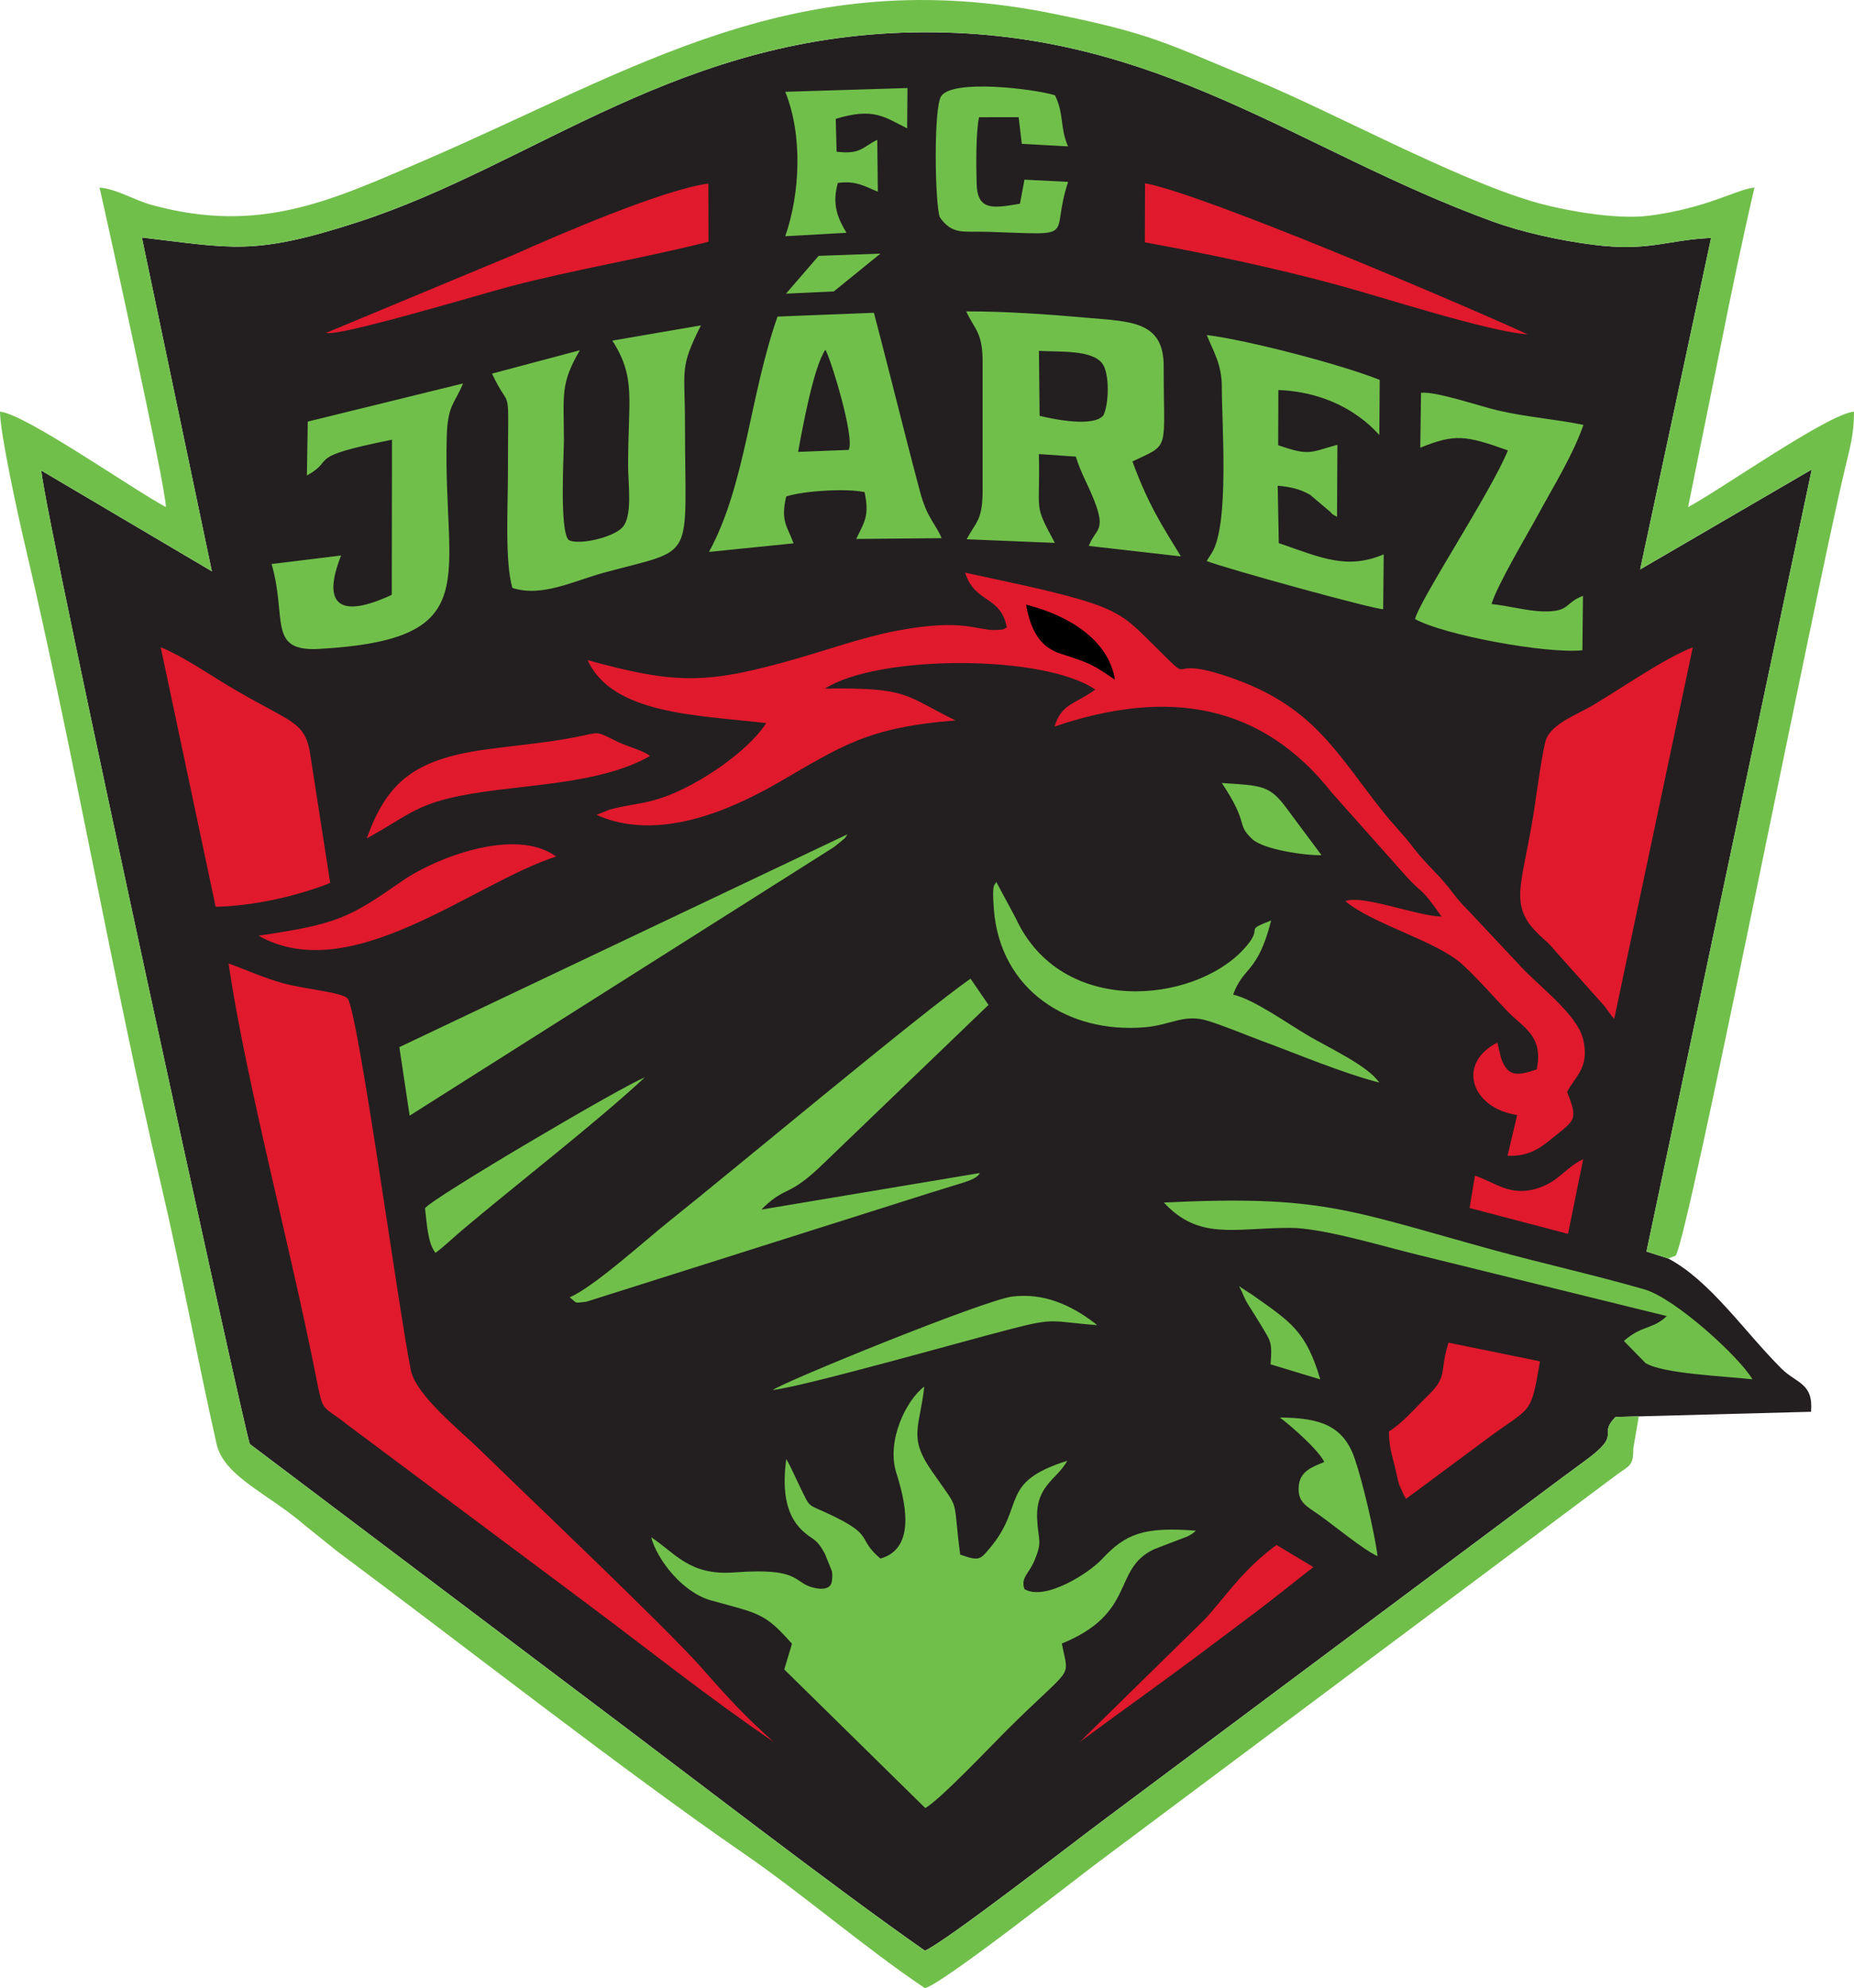 <?xml version="1.0" encoding="UTF-8"?>
<svg xmlns="http://www.w3.org/2000/svg" xmlns:xlink="http://www.w3.org/1999/xlink" width="487.85pt" height="523.02pt" viewBox="0 0 487.85 523.02" version="1.1">
<defs>
<clipPath id="clip1">
  <path d="M 0 0 L 487.852 0 L 487.852 523.02 L 0 523.02 Z M 0 0 "/>
</clipPath>
</defs>
<g id="surface1">
<path style=" stroke:none;fill-rule:evenodd;fill:rgb(13.699%,12.199%,12.5%);fill-opacity:1;" d="M 425.098 372.758 L 476.543 371.391 C 477.207 363.75 472.711 364 468.672 359.949 C 458.797 350.043 450.008 336.93 438.961 331.062 L 433.246 329.234 L 476.727 123.508 L 431.578 149.797 L 450.242 62.594 C 438.32 63.141 434.02 66.258 419.172 64.379 C 410.426 63.27 400.473 61.07 392.785 58.273 C 341.48 39.605 305.254 8.363 243.379 8.484 C 179.02 8.609 141.168 43.148 94.211 58.41 C 66.531 67.41 60.969 65.23 37.336 62.484 L 55.746 150.285 L 10.855 123.777 C 12.34 138.527 64.645 378.07 65.742 379.883 L 154.66 446.945 C 179.941 465.898 219.285 496.348 243.379 513.16 C 248.805 510.836 282.199 484.891 290.031 479.066 L 405.617 392.77 C 409.172 390.121 413.039 387.211 416.902 384.41 C 427.379 376.812 420.105 377.91 425.098 372.758 "/>
<g clip-path="url(#clip1)" clip-rule="nonzero">
<path style=" stroke:none;fill-rule:evenodd;fill:rgb(44.299%,74.899%,29.399%);fill-opacity:1;" d="M 429.762 381.137 L 431.223 372.578 L 425.098 372.758 C 420.109 377.91 427.379 376.812 416.902 384.41 C 413.039 387.211 409.172 390.121 405.617 392.77 L 290.031 479.066 C 282.199 484.891 248.805 510.836 243.383 513.16 C 219.285 496.348 179.941 465.895 154.66 446.945 L 65.742 379.883 C 64.645 378.07 12.34 138.523 10.855 123.777 L 55.746 150.285 L 37.336 62.484 C 60.969 65.23 66.531 67.406 94.211 58.41 C 141.168 43.148 179.02 8.605 243.383 8.48 C 305.254 8.363 341.48 39.605 392.785 58.273 C 400.473 61.07 410.426 63.27 419.172 64.379 C 434.02 66.258 438.32 63.141 450.242 62.594 L 431.582 149.797 L 476.727 123.504 L 433.246 329.234 L 438.961 331.062 L 440.922 330.328 C 444.293 325.543 476.91 159.453 485.453 123.352 C 486.691 118.117 487.852 114.496 487.852 108.289 C 481.016 108.859 452.621 128.934 444.199 133.391 L 452.648 91.641 C 455.477 77.41 458.461 63.086 461.66 49.355 C 457.027 49.738 449.469 54.688 434.102 56.723 C 424.945 57.938 410.516 55.148 403.406 53.039 C 382 46.688 350.148 29.164 329.758 20.82 C 306.703 11.391 303.656 8.965 277.133 3.598 C 209.297 -10.133 167.48 18.184 111.008 42.492 C 86.668 52.973 68.18 61.594 40.133 53.969 C 35.02 52.578 30.891 49.746 26.195 49.355 C 27.613 55.441 43.656 128.102 43.656 133.391 C 35.258 128.949 6.562 108.836 0 108.289 C 0 114.012 4.902 136.277 6.332 142.34 C 19.332 197.488 29.547 256.949 42.348 311.508 C 47.719 334.402 51.801 356.816 56.977 379.82 C 58.918 388.441 70.539 392.867 80.254 401.293 L 88.727 408.098 C 120.852 431.988 164.203 465.91 195.797 487.656 C 211.375 498.379 227.789 512.578 243.383 523.02 C 248.531 521.645 285.293 492.492 290.77 488.555 L 425.703 387.742 C 428.789 385.52 429.816 385.578 429.762 381.137 "/>
</g>
<path style=" stroke:none;fill-rule:evenodd;fill:rgb(44.299%,74.899%,29.399%);fill-opacity:1;" d="M 321.5 101.742 C 321.48 111.344 323.559 138.023 318.84 145.504 L 317.52 147.578 C 321.855 149.375 361.973 160.43 363.961 160.25 L 364.098 145.84 C 354.395 149.898 347.887 146.805 336.488 142.875 L 336.211 127.777 C 339.406 128.062 342.051 128.605 344.746 130.176 L 349.609 134.289 C 351.344 135.766 349.434 134.57 351.812 135.969 L 351.918 117.004 C 344.738 118.973 344.617 120.016 336.328 117.117 L 336.379 102.598 C 354.344 103.316 362.582 114.246 362.945 114.426 L 363.051 99.934 C 352.879 95.891 328.742 89.559 317.551 88.133 C 319.059 92.074 321.512 95.641 321.5 101.742 Z M 258.559 95.191 L 258.559 129.027 C 258.559 136.84 256.875 137.172 254.355 141.863 L 277.574 142.812 C 271.84 132.195 273.73 135.375 273.363 119.449 L 283.086 120.121 C 284.352 124.273 286.188 127.309 287.855 131.488 C 291.215 139.906 288.18 139.062 286.508 143.613 L 310.73 146.371 C 305.805 138.27 302.23 132.973 297.984 121.387 C 308.09 116.602 306.176 118.996 306.203 96.285 C 306.211 84.441 297.414 84.609 286.324 83.621 C 275.992 82.699 264.609 81.895 254.242 81.918 C 256.492 86.746 258.559 87.387 258.559 95.191 Z M 273.375 92.301 C 278.598 92.621 287.25 91.945 290.031 95.602 C 292.051 98.191 291.793 106.531 290.32 109.285 C 287.812 112.379 277.5 110.375 273.555 109.387 Z M 204.594 83.281 C 197.25 104.176 196.211 127.477 186.562 145.188 L 208.82 142.934 C 207.211 138.504 205.32 137.168 206.883 130.602 C 211.527 129.09 222.832 128.43 227.5 129.465 C 228.902 135.938 227.234 137.648 225.301 141.777 L 247.762 141.574 C 246.238 137.785 243.988 136.496 242.062 129.262 C 240.688 124.074 239.371 119.023 237.984 113.574 C 235.324 103.148 232.707 92.77 229.957 82.285 Z M 210.012 118.875 C 211.184 112.414 214.098 96.48 217.188 92 C 218.516 94.098 225.004 115.133 223.324 118.355 Z M 161.129 89.605 C 167.438 99.43 165.262 105.109 165.273 122.48 C 165.277 127.414 166.566 135.914 163.688 138.836 C 161.117 141.449 152.297 143.461 149.676 142.082 C 147.145 139.871 148.387 119.297 148.383 115.93 C 148.375 103.734 147.359 101.113 152.578 92.141 L 129.465 98.289 C 134.633 109.371 133.652 98.844 133.656 124.66 C 133.656 133.219 132.805 147.645 134.82 154.656 C 142.609 157.191 150.801 152.852 159.09 150.609 C 183.516 143.996 180.242 148.371 180.238 111.562 C 180.234 96.742 178.734 97.047 184.426 85.602 Z M 80.98 110.91 L 80.758 125.086 C 88.758 120.652 79.664 120.41 103.145 115.668 L 103.09 156.477 C 89.59 162.773 84.516 159.371 89.754 146.133 L 71.469 148.379 C 75.609 162.715 70.289 171.48 84.004 170.703 C 128.402 168.184 116.457 152.328 117.559 114.785 C 117.801 106.453 119.621 106.273 121.844 100.875 Z M 247.297 57.156 C 250.613 61.871 253.543 60.781 259.711 60.977 C 284.461 61.758 276.074 62.902 281.059 47.844 L 269.57 47.262 L 268.387 53.594 C 261.566 54.723 257.184 55.645 256.984 48.352 C 256.844 43.277 256.773 35.07 257.609 30.84 L 268.043 30.836 L 268.871 37.84 L 281.031 38.508 C 278.84 33.438 280.062 30.129 277.598 25.059 C 272.152 23.387 250.816 20.758 247.672 25.266 C 245.621 28.203 245.988 53.5 247.297 57.156 Z M 206.625 24.152 C 211.289 35.633 210.504 51.086 206.621 62.141 L 222.734 61.242 C 220.41 57.355 218.879 53.785 220.461 48.129 C 225.445 47.445 227.703 49.148 230.988 50.426 L 230.84 36.777 C 226.895 38.715 226.457 40.691 220.133 39.91 L 219.914 31.27 C 230.016 28.148 232.855 30.918 238.699 33.754 L 238.793 23.16 Z M 215.418 67.305 L 231.668 66.719 L 219.41 76.664 L 206.82 77.254 Z M 347.738 224.969 L 338.637 212.758 C 334.051 206.441 331.914 206.699 321.496 205.98 C 328.891 217.023 325.082 216.613 329.543 220.762 C 332.473 223.484 343.488 225.098 347.738 224.969 Z M 362.926 284.793 C 360.004 280.441 350.168 275.898 344.371 272.527 C 338.805 269.285 329.934 262.879 324.48 261.656 C 327.176 254.16 330.953 256.129 334.488 242.137 C 326.602 245.219 333.223 243.32 327.105 249.867 C 313.996 263.895 279.312 267.594 267.289 241.574 L 262.148 231.984 C 261.797 233.098 260.934 231.828 261.527 239.277 C 263.219 260.551 281.195 271.953 301.27 270.234 C 308.191 269.645 311.535 266.625 317.754 268.523 C 322.094 269.852 328.008 272.336 332.105 273.852 C 341.641 277.375 353.172 282.258 362.926 284.793 Z M 105.086 275.465 L 223.012 219.469 C 221.75 221.273 222.816 219.953 221.254 221.391 C 220.984 221.641 219.754 222.602 219.34 222.902 L 107.789 293.492 Z M 114.59 329.574 C 112.543 327.082 112.301 321.68 111.84 317.836 C 113.777 315.133 164.676 285.188 169.637 283.457 C 156.688 295.492 135.914 311.527 121.527 323.676 C 119.352 325.516 116.613 328.137 114.59 329.574 Z M 200.367 318.199 C 200.574 317.961 200.855 317.668 201.02 317.516 C 207.215 311.676 207.367 315.215 217.066 305.723 L 260.109 264.359 L 255.387 257.465 C 242.852 266.109 191.078 309.352 176.566 320.871 C 169.941 326.129 156.297 338.555 149.902 341.281 C 152.047 342.871 150.676 342.836 154.293 342.441 L 244.77 313.797 C 247.008 313.113 249.137 312.461 251.488 311.719 C 253.789 310.996 257.215 310.125 257.797 308.586 Z M 306.25 316.348 C 347.848 314.344 354.574 318.273 392.934 328.82 C 406.004 332.41 419.461 335.383 432.691 339.191 C 440.762 341.512 457.68 356.949 461.137 362.859 C 454.043 362.012 437.387 361.418 432.941 358.531 L 427.301 352.762 C 432.043 348.57 435 349.723 438.586 346.215 L 373.039 330.082 C 364.168 327.941 348.039 323.008 339.461 323.008 C 324.777 323.004 315.551 326.379 306.25 316.348 Z M 336.785 372.906 C 339.766 375.121 346.969 381.449 348.465 384.605 C 345.105 385.953 342.023 387.094 341.734 391.062 C 341.43 395.285 343.844 396.207 347.133 398.539 C 351.164 401.402 358.766 407.703 362.492 409.379 C 361.66 403.035 358.547 389.766 356.469 383.707 C 353.477 374.996 347.328 372.969 336.785 372.906 Z M 326.023 338.348 C 327.348 340.699 327.105 341.137 328.793 343.773 C 330.094 345.812 330.625 346.629 331.715 348.453 C 334.359 352.891 334.812 352.871 334.328 358.906 L 347.41 362.871 C 343.652 350.141 339.652 347.793 329.66 340.723 Z M 203.352 365.668 C 206.023 363.59 259.086 341.953 266.426 341.07 C 274.555 340.098 281.656 343.195 287.977 348.012 C 288.152 348.148 288.469 348.398 288.699 348.613 C 276.066 347.609 277.887 346.527 265.395 349.773 C 251.848 353.293 211.762 364.676 203.352 365.668 Z M 252.66 408.961 C 250.508 392.883 253.047 398.309 245.176 386.977 C 238.965 378.031 241.98 375.648 243.211 364.758 C 238.414 368.367 233.211 379.039 235.844 387.426 C 238.004 394.316 241.434 407.289 231.66 410.004 C 225.125 404.426 230.57 404.055 217.715 398.094 C 212.43 395.645 213.23 396.68 210.852 391.867 C 209.52 389.176 208.188 386.023 206.891 383.824 C 205.949 390.969 206.324 398.07 211.031 402.559 C 213.91 405.309 214.672 404.379 217.012 408.645 C 217.109 408.828 218.906 413.336 218.914 413.367 C 219.09 414.375 218.988 414.852 218.914 415.789 C 218.766 417.68 217.117 418.125 215.324 417.895 C 208.23 416.969 212.176 412.223 193.195 413.652 C 181.398 414.539 177.742 408.59 171.344 404.402 C 172.926 410.352 179.625 418.941 187.109 421.016 C 199.715 424.504 201.188 424.227 208.391 432.418 L 206.371 439.18 L 243.477 475.645 C 247.582 473.246 260.531 459.52 264.969 455.109 C 282.809 437.383 281.262 442.18 279.41 432.352 C 299.168 424.305 292.562 412.781 303.66 407.559 L 312.387 404.215 C 313.926 403.422 313.812 403.422 314.688 402.66 C 301.016 401.637 296.266 403.375 289.91 410.211 C 286.555 413.82 274.957 421.281 269.574 418.039 C 268.508 415.16 270.652 414.047 272.043 410.871 C 274.461 405.344 273.168 405.406 272.91 399.621 C 272.516 390.734 278.047 389.348 280.836 384.281 C 262.73 389.996 269.953 395.898 260.574 407.121 C 257.836 410.398 257.699 410.699 252.66 408.961 Z M 373.727 117.773 C 382.867 114.113 385.477 114.465 396.789 118.484 C 392.324 129.426 373.562 157.812 372.348 162.859 C 380.008 167.09 406.926 172.043 416.383 171.062 L 416.535 156.746 C 411.625 158.602 413.199 160.992 406.039 160.844 C 401.922 160.754 396.762 159.32 392.484 158.902 C 393.906 153.98 401.906 140.586 404.711 135.418 C 408.891 127.719 413.875 119.742 416.656 111.77 C 409.094 110.234 401.949 109.77 394.211 107.984 C 389.32 106.859 378 102.926 373.922 103.328 L 373.727 117.773 "/>
<path style=" stroke:none;fill-rule:evenodd;fill:rgb(88.199%,9.799%,17.299%);fill-opacity:1;" d="M 301.246 63.746 C 318.344 66.871 336.121 70.621 352.73 75.18 C 364.883 78.512 391.43 87.164 402.023 87.977 C 385.391 80.316 316.496 50.941 301.301 48.215 Z M 56.75 238.551 C 66.652 238.32 77.992 235.812 86.887 232.273 L 81.719 199.012 C 80.375 189.359 76.879 190.477 59.984 180.355 C 54.566 177.105 48.031 172.605 42.289 170.27 Z M 74.43 258.645 C 69.074 257.137 64.863 255.148 60.137 253.453 C 64.656 284.102 76.344 327.816 83.004 361.402 C 85.16 372.277 84.344 369.168 91.438 374.824 L 153.93 421.469 C 170.207 433.629 187.035 447.004 203.625 458.273 C 196.547 451.938 192.551 447.789 184.645 438.781 C 175.551 428.426 137.812 392.691 126.316 381.422 C 121.273 376.473 109.461 367.098 108.109 360.461 C 104.906 344.738 94.195 265.699 91.441 262.645 C 89.98 261.02 79.836 260.168 74.43 258.645 Z M 68.016 246.148 C 88.812 243.098 91.871 241.488 105.93 231.68 C 114 226.051 135.34 217.328 146.352 225.324 C 124.465 232.336 92.391 259.887 68.016 246.148 Z M 96.512 220.551 C 109.441 213.48 109.738 210.461 131.074 207.789 C 144.543 206.102 160.109 205.137 171.039 198.875 C 169.133 197.32 165.469 196.605 162.137 194.953 C 156.441 192.129 157.996 192.656 151.316 193.945 C 143.234 195.508 135.371 196.086 127.18 197.258 C 109.094 199.852 101.77 205.785 96.512 220.551 Z M 264.93 165.043 C 263.324 156.594 256.465 158.73 253.961 150.648 C 263.305 152.715 276.199 155.23 285.387 158.055 C 295.031 161.016 297.363 163.555 303.34 169.469 C 315.703 181.711 305.133 171.906 323.23 178.035 C 345.309 185.512 351.312 197.527 363.492 213.008 C 366.723 217.109 369.254 219.484 371.973 223.074 C 375.133 227.238 378.035 229.512 381.195 233.496 C 382.777 235.492 383.953 237.16 385.699 238.836 L 399.441 253.465 C 404.352 259.086 414.992 266.594 416.598 273.477 C 418.344 280.969 414.395 283.148 412.359 287.277 C 415.324 294.582 414.309 294.703 408.984 298.996 C 405.621 301.707 402.656 304.309 396.688 304.035 L 399.215 293.316 C 387.164 291.551 383.168 279.789 393.992 274.273 L 395.016 278.449 C 396.738 283.113 398.918 283.203 404.348 281.324 C 406.227 272.461 400.812 270.363 396.676 266.039 C 392.738 261.926 388.992 257.586 384.898 253.801 C 378.09 247.52 361.496 243.277 354 237.074 C 358.582 235.262 372.707 240.992 379.32 241.121 C 373.473 232.773 374.758 235.73 370.016 230.516 L 350.477 208.562 C 332.125 185.254 307.609 180.891 277.477 191.133 C 279.34 185.133 282.598 185.406 288.215 181.414 C 274.734 172.078 230.949 172.207 217.078 181.148 C 239.223 180.836 237.875 182.891 251.438 189.523 C 228.125 191.344 221.398 196.324 204.633 205.973 C 191.664 213.438 172.809 221.496 156.969 214.363 L 160.41 212.973 C 168.086 210.902 172.109 211.98 183.473 205.574 C 190.629 201.535 198.223 195.516 201.625 190.227 C 183.352 188.074 161.188 187.957 154.617 173.66 C 178.086 180.117 186.137 180.039 210.039 173.148 C 218.168 170.805 227.281 167.605 235.672 165.984 C 253.727 162.496 257.039 166.012 262.312 165.723 C 264.586 165.602 263.934 165.508 264.93 165.043 Z M 270.023 159.086 C 281.281 161.957 291.633 168.34 293.344 178.746 C 287.609 174.906 287.312 174.57 279.094 171.938 C 273.625 170.184 271.258 165.824 270.023 159.086 Z M 424.758 268.016 L 445.43 170.285 C 437.789 173.281 426.828 180.977 418.965 185.629 C 414.957 188 408.57 190.246 406.852 194.43 C 405.98 196.555 404.188 209.789 403.695 213.012 C 400.73 232.348 396.871 237.672 404.359 245.277 C 406.574 247.527 407.25 247.707 409.25 250.18 L 422.137 264.605 C 422.344 264.867 422.918 265.684 423.117 265.945 C 424.102 267.23 423.984 267.176 424.758 268.016 Z M 416.598 304.945 C 411.859 307.137 410.219 310.969 404.184 312.727 C 397.289 314.738 393.434 311.066 388.109 309.273 L 386.699 317.781 L 412.598 324.59 Z M 390.695 378.93 C 403.27 369.508 402.645 372.922 405.223 358.121 L 381.168 353.211 C 378.672 360.727 381.211 361.863 375.691 367.191 C 372.152 370.617 369.387 374.023 365.469 376.605 C 365.535 380.645 366.199 382.359 367.129 386.211 C 367.422 387.414 367.828 389.504 368.176 390.59 L 369.547 393.609 C 369.602 393.453 369.816 394.082 369.98 394.293 Z M 284.129 458.242 C 294.254 450.762 304.598 443.426 315.211 435.512 C 320.664 431.445 325.566 427.738 330.805 423.805 C 335.613 420.191 340.754 415.984 345.609 412.25 L 335.895 406.434 C 326.715 413.086 321.609 421.23 316.809 426.191 Z M 85.84 87.555 C 88.703 88.762 127.219 77.18 134.195 75.352 C 151.379 70.855 169.633 67.848 186.438 63.594 L 186.402 48.297 C 174.504 49.844 146.617 61.914 135.461 66.902 L 85.84 87.555 "/>
<path style=" stroke:none;fill-rule:evenodd;fill:rgb(0%,0%,0%);fill-opacity:1;" d="M 293.344 178.746 C 291.633 168.34 281.281 161.957 270.023 159.086 C 271.258 165.824 273.625 170.184 279.094 171.938 C 287.312 174.57 287.609 174.906 293.344 178.746 "/>
</g>
</svg>
